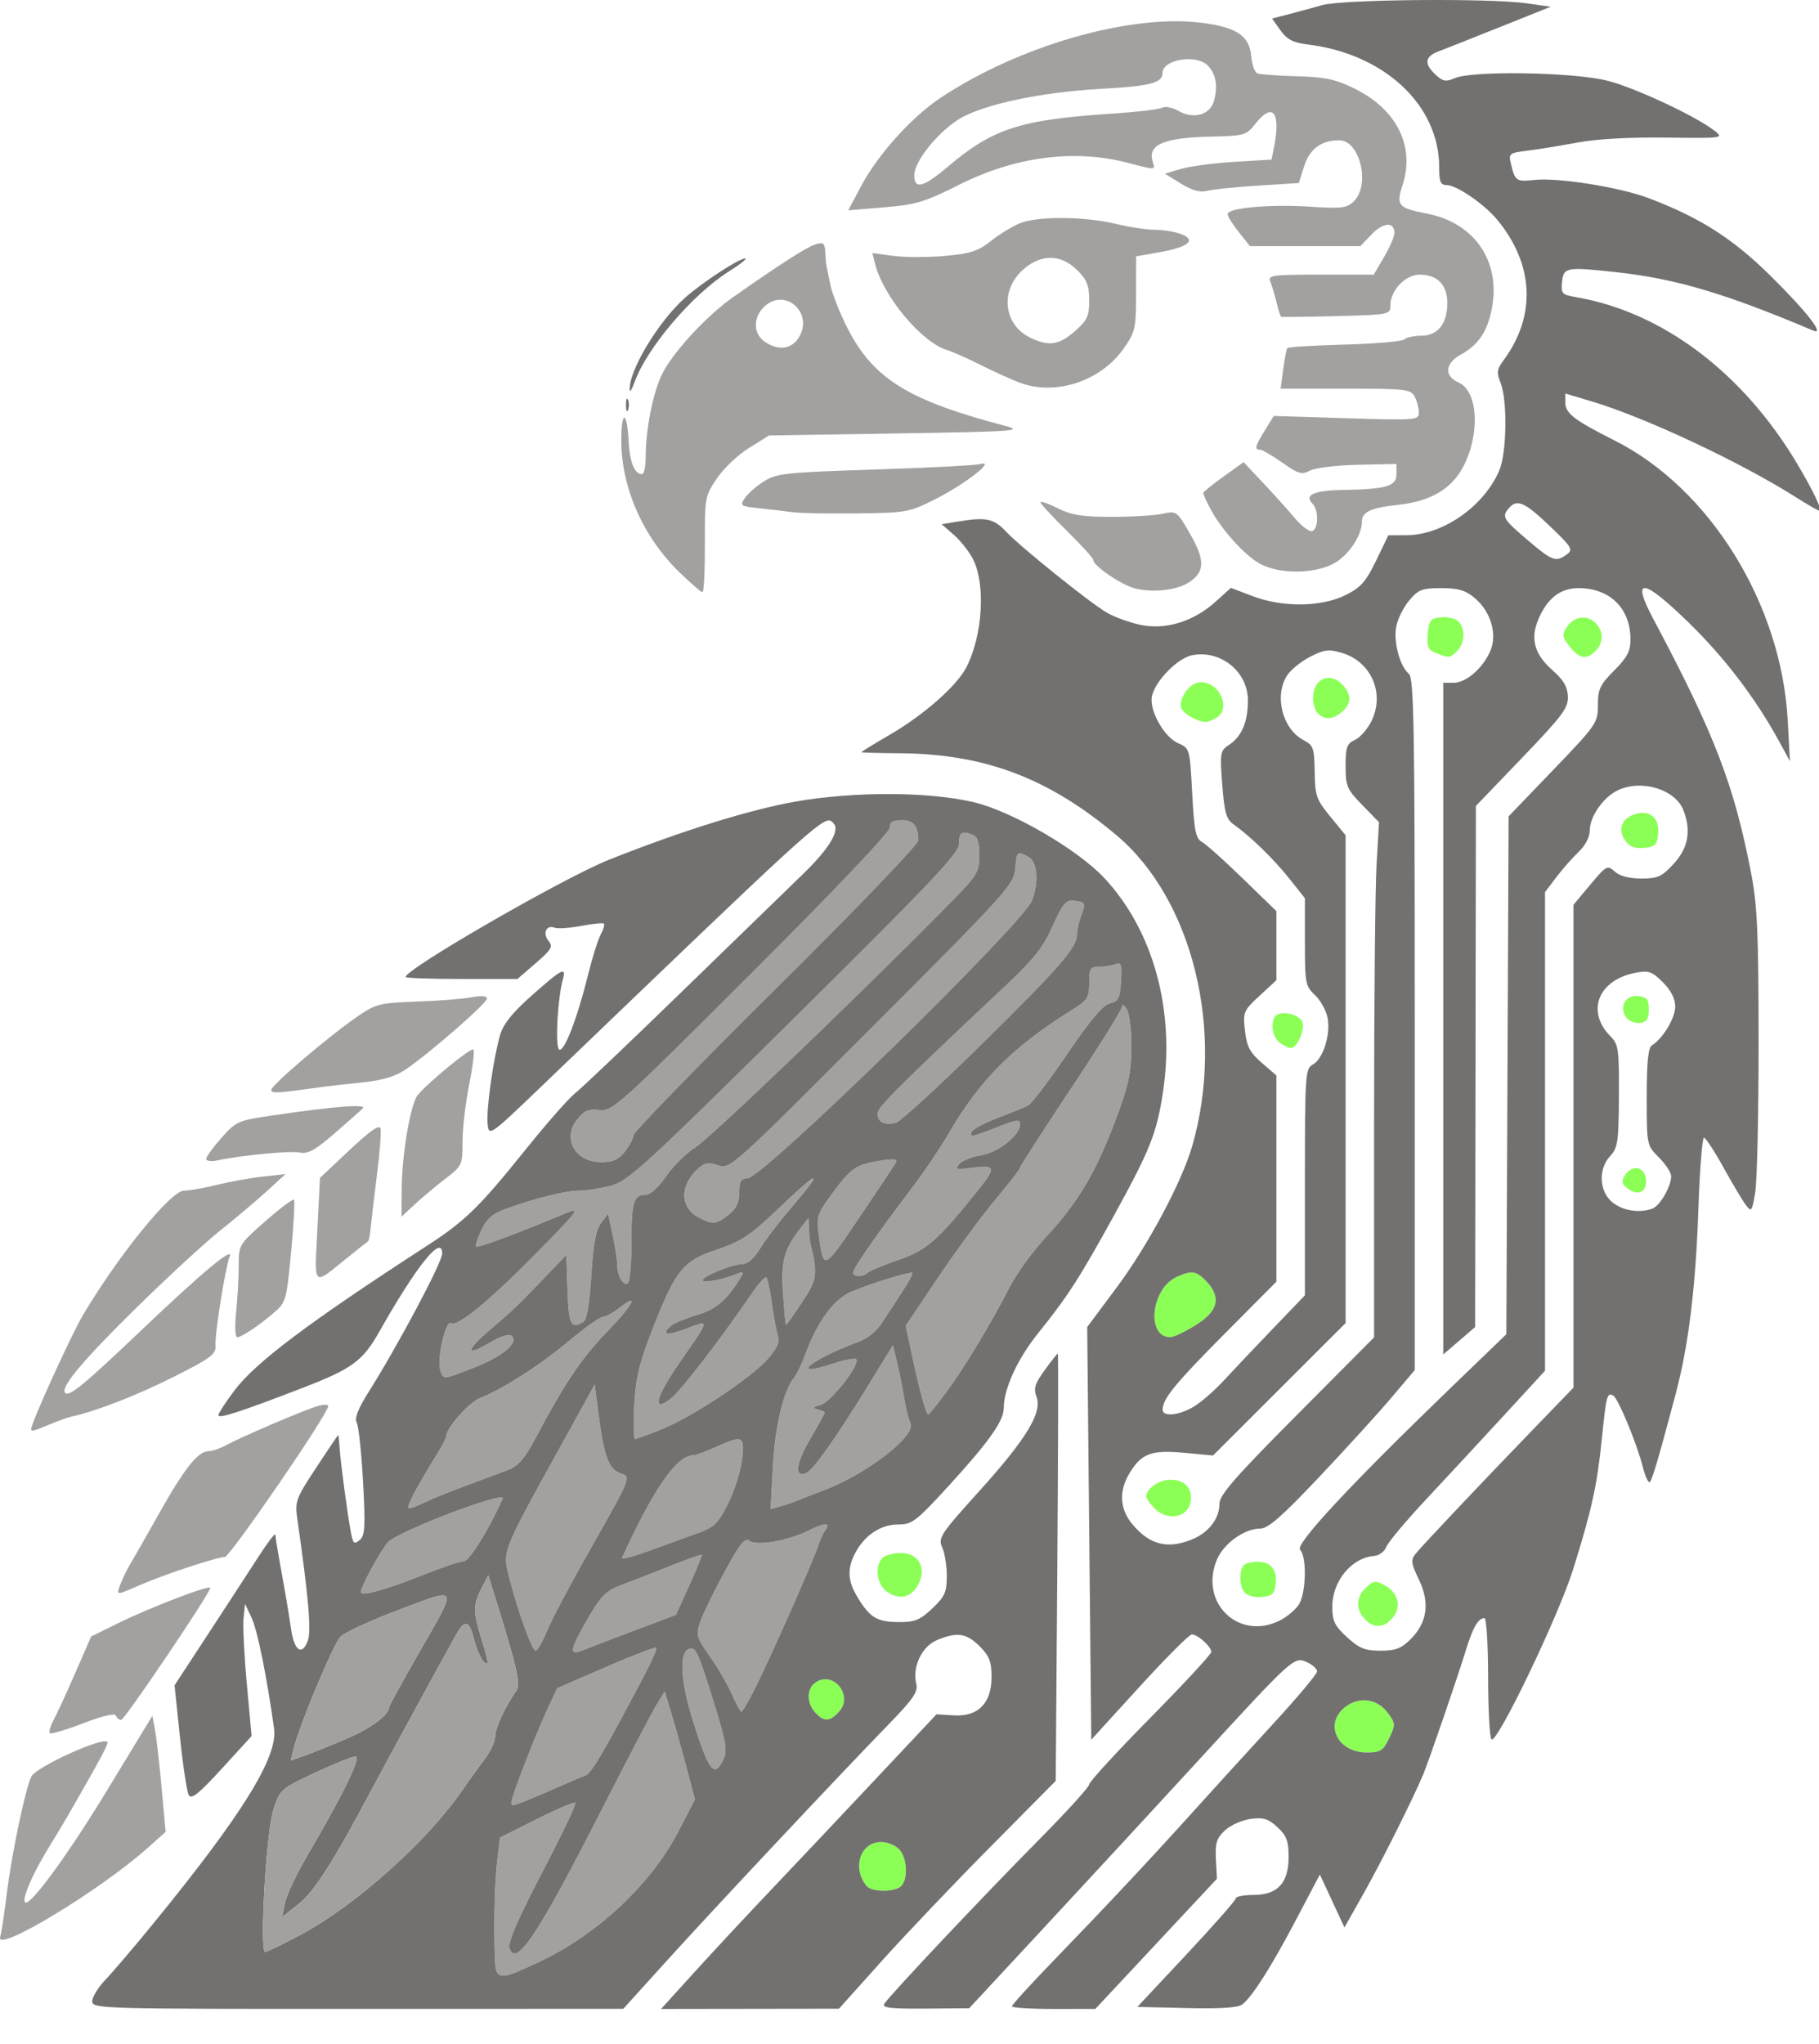 <?xml version="1.0" encoding="UTF-8"?>
<svg xmlns="http://www.w3.org/2000/svg" width="447" height="502" viewBox="0 0 447 502" fill="none">
  <g clip-path="url(#clip0_194_6)">
    <path d="M29.664 388.969C30.186 387.598 31.231 385.46 31.987 384.219C32.743 382.979 35.932 377.388 39.072 371.796C45.289 360.729 48.667 356.463 51.215 356.463C52.118 356.463 54.052 355.809 55.512 355.01C59.206 352.988 74.587 346.402 77.916 345.417C79.429 344.969 80.666 344.943 80.666 345.359C80.666 347.262 56.51 382.463 55.204 382.463C53.276 382.463 40.493 386.691 34.334 389.365L33.74 389.623C30.658 390.963 29.407 391.506 29.109 391.18C28.905 390.957 29.145 390.327 29.55 389.268C29.587 389.172 29.625 389.072 29.664 388.969Z" fill="#A2A19F"></path>
    <path d="M7.667 351.008C7.667 349.477 17.462 327.949 20.428 322.963C29.215 308.189 41.998 292.463 45.22 292.463C46.477 292.463 50.129 291.819 53.336 291.032C56.543 290.245 61.642 289.328 64.666 288.994L70.166 288.388L65.666 292.503C63.191 294.766 58.017 299.134 54.166 302.209C50.316 305.284 40.951 313.912 33.354 321.382C20.211 334.306 14.736 340.866 16.021 342.151C17.011 343.141 20.669 340.132 34.666 326.811C49.608 312.591 57.415 306.07 56.434 308.627C55.353 311.444 52.743 327.831 52.961 330.438C53.144 332.637 51.997 333.501 42.666 338.202C33.696 342.722 23.432 346.712 17.612 347.944C16.757 348.125 14.339 348.991 12.24 349.868C8.119 351.59 7.667 351.703 7.667 351.008Z" fill="#A2A19F"></path>
    <path d="M50.666 284.671C50.666 284.148 52.354 281.819 54.416 279.495C58.034 275.419 58.484 275.224 67.166 273.953C82.13 271.763 90.278 271.128 89.166 272.239C88.617 272.788 85.47 275.573 82.174 278.427C77.43 282.534 75.65 283.51 73.634 283.107C71.225 282.625 59.389 283.752 53.416 285.033C51.904 285.357 50.666 285.194 50.666 284.671Z" fill="#A2A19F"></path>
    <path d="M66.666 267.71C66.666 266.549 80.85 254.482 87.921 249.626C92.36 246.578 93.321 246.339 102.421 246.022C107.781 245.835 113.854 245.358 115.916 244.961C118.327 244.498 119.666 244.616 119.666 245.291C119.666 246.43 105.394 258.849 99.595 262.755C97.126 264.418 93.885 265.38 89.095 265.87C85.284 266.259 81.041 266.736 79.666 266.928C67.962 268.567 66.666 268.645 66.666 267.71Z" fill="#A2A19F"></path>
    <path d="M98.719 291.909C98.783 283.398 100.893 271.1 102.653 268.979C105.318 265.768 115.761 257.224 116.327 257.791C116.651 258.114 116.185 262.007 115.291 266.441C114.398 270.876 113.666 277.157 113.666 280.4C113.666 286.158 113.567 286.371 109.416 289.554C107.079 291.346 103.704 294.172 101.916 295.834L98.666 298.856L98.719 291.909Z" fill="#A2A19F"></path>
    <path d="M77.987 302.051L78.632 289.32L85.899 282.493C91.036 277.668 93.27 276.123 93.52 277.223C93.715 278.078 93.326 283.095 92.657 288.371C91.988 293.647 91.296 299.471 91.119 301.314C90.942 303.157 90.656 304.754 90.482 304.862C90.309 304.971 87.916 306.874 85.166 309.092C84.633 309.521 84.136 309.926 83.673 310.303C80.717 312.709 79.126 314.003 78.328 313.625C77.397 313.184 77.541 310.471 77.854 304.597L77.854 304.593C77.896 303.804 77.941 302.957 77.987 302.051Z" fill="#A2A19F"></path>
    <path d="M58.024 322.317C58.377 318.936 58.666 313.816 58.666 310.939C58.666 305.749 58.718 305.662 65.21 299.962C68.809 296.803 71.969 294.433 72.233 294.696C72.496 294.959 72.185 300.725 71.54 307.509C70.416 319.354 70.251 319.944 67.362 322.403C63.408 325.769 59.386 328.448 58.274 328.457C57.778 328.461 57.667 325.735 58.024 322.317Z" fill="#A2A19F"></path>
    <path d="M12.25 425.713C11.958 425.421 12.357 424.008 13.137 422.573C13.917 421.138 16.324 415.913 18.485 410.963L22.414 401.963L29.29 398.581C36.99 394.794 51.666 389.188 51.666 390.034C51.666 391.303 30.629 422.463 29.772 422.463C29.256 422.463 28.674 421.985 28.479 421.4C28.261 420.745 25.172 421.473 20.452 423.29C16.233 424.915 12.542 426.005 12.25 425.713Z" fill="#A2A19F"></path>
    <path d="M0.046 475.767C0.347 474.775 1.063 470.103 1.637 465.386C2.844 455.456 6.292 439.032 7.734 436.337C9.016 433.941 25.147 426.611 26.394 427.857C26.754 428.218 24.832 431.806 16.694 445.963C15.745 447.613 13.561 451.247 11.84 454.037C8.015 460.241 5.34 466.47 6.152 467.282C7.296 468.426 16.637 455.692 26.192 439.963C28.865 435.563 32.49 429.599 34.247 426.708L37.442 421.454L38.087 424.893C38.442 426.784 39.175 433.199 39.716 439.147L40.7 449.963L36.434 453.779C24.613 464.349 -1.23 479.965 0.046 475.767Z" fill="#A2A19F"></path>
    <path d="M103.668 386.963C108.478 385.038 113.141 383.463 114.028 383.463C115.329 383.463 120.31 375.412 123.526 368.108C124.455 365.999 97.657 376.201 95.311 378.85C93.489 380.908 88.666 389.765 88.666 391.055C88.666 392.204 94.639 390.575 103.668 386.963Z" fill="#A2A19F"></path>
    <path d="M134.473 400.476C135.613 397.732 140.323 388.845 144.94 380.726C155.065 362.921 155.137 362.747 152.614 361.947C149.719 361.028 148.496 357.982 147.251 348.58L146.129 340.116L137.603 355.539L137.092 356.464C126.341 375.912 124.081 380 124.386 383.887C124.467 384.921 124.73 385.941 125.062 387.233L125.122 387.463C127.275 395.84 130.75 405.463 131.622 405.463C132.05 405.463 133.333 403.219 134.473 400.476Z" fill="#A2A19F"></path>
    <path d="M104.335 369.044C105.893 368.263 110.541 366.384 114.666 364.868C118.791 363.352 123.516 361.581 125.166 360.933C127.33 360.084 129.11 357.972 131.55 353.359C138.699 339.845 142.811 333.728 149.191 327.113C155.734 320.33 157.27 317.27 152.084 321.349C150.606 322.512 148.838 323.463 148.154 323.463C147.471 323.463 143.78 326.086 139.953 329.291C132.803 335.28 123.597 341.192 117.989 343.397C115.221 344.485 109.666 350.752 109.666 352.787C109.666 353.181 108.629 355.182 107.361 357.233C101.954 365.98 99.644 370.463 100.543 370.463C101.072 370.463 102.778 369.824 104.335 369.044Z" fill="#A2A19F"></path>
    <path d="M196.166 368.493C197.266 368.029 199.998 366.968 202.237 366.136C212.871 362.183 225.32 352.583 223.734 349.557C223.275 348.681 222.581 345.938 222.193 343.463C221.804 340.988 221.023 337.048 220.456 334.706L219.426 330.449L213.425 340.206C205.287 353.438 199.766 361.211 198.033 361.876C195.14 362.986 195.583 359.443 199.083 353.471C201.054 350.108 202.666 347.188 202.666 346.983C202.666 346.778 201.879 346.424 200.916 346.197C199.553 345.875 199.726 345.626 201.697 345.07C204.256 344.349 211.518 334.981 210.392 333.855C210.064 333.528 207.515 334.017 204.727 334.943C193.387 338.71 199.177 333.913 211.38 329.431C213.148 328.782 215.503 326.836 216.614 325.107C217.725 323.378 219.964 319.949 221.59 317.487C223.216 315.025 224.398 312.862 224.217 312.68C223.786 312.249 214.252 315.175 209.251 317.274C204.966 319.071 200.91 324.524 198.017 332.378C197.088 334.9 195.776 337.638 195.101 338.463C192.521 341.62 190.449 350.36 189.919 360.328L189.368 370.693L191.767 370.015C193.087 369.643 195.066 368.958 196.166 368.493Z" fill="#A2A19F"></path>
    <path d="M232.352 342.213C236.751 336.331 243.646 324.92 248.166 316.037C249.816 312.795 253.927 307.178 257.302 303.553C264.888 295.404 269.326 287.894 274.195 274.963C277.268 266.8 277.973 263.586 278.032 257.463C278.072 253.322 277.572 249.068 276.916 247.963C276.224 246.798 275.715 246.526 275.697 247.31C275.68 248.051 270.042 257.103 263.167 267.424C256.292 277.746 250.666 286.481 250.666 286.835C250.666 287.19 247.925 290.738 244.575 294.721C241.224 298.704 234.903 307.293 230.527 313.807L222.572 325.651L224.202 333.307C225.907 341.318 227.61 347.463 228.124 347.463C228.29 347.463 230.193 345.101 232.352 342.213Z" fill="#A2A19F"></path>
    <path d="M130.294 441.887C132.424 441.021 135.966 439.5 138.166 438.508C140.366 437.516 142.906 436.458 143.809 436.156C145.279 435.666 148.345 430.452 158.57 411.056C160.283 407.806 161.495 404.958 161.263 404.726C161.031 404.495 155.462 406.638 148.887 409.491L136.932 414.676L134.305 420.32C131.461 426.43 125.666 441.435 125.666 442.69C125.666 443.73 125.84 443.7 130.294 441.887Z" fill="#A2A19F"></path>
    <path d="M156.128 400.417L166.09 396.665L169.39 389.409C171.204 385.418 172.572 382.047 172.428 381.918C172.284 381.789 168.791 383.028 164.666 384.671C160.541 386.314 155.154 388.419 152.695 389.348C148.889 390.786 147.669 391.999 144.499 397.501C139.87 405.534 139.692 406.811 143.416 405.291C144.929 404.674 150.649 402.48 156.128 400.417Z" fill="#A2A19F"></path>
    <path d="M171.662 376.505C175.558 375.09 176.53 374.119 178.952 369.225C180.489 366.12 182.017 361.303 182.346 358.521C183.04 352.658 182.545 352.428 175.807 355.485C173.41 356.573 170.977 357.463 170.402 357.463C166.319 357.463 160.619 365.662 152.84 382.723C152.649 383.141 155.795 382.28 159.83 380.811C163.865 379.341 169.189 377.404 171.662 376.505Z" fill="#A2A19F"></path>
    <path d="M162.661 351.044C170.23 347.968 184.608 338.433 188.695 333.778C191 331.153 191.652 329.642 191.154 328.084C190.781 326.918 190.114 323.346 189.672 320.148C189.231 316.949 188.627 314.091 188.332 313.795C188.036 313.499 186.528 315.119 184.98 317.395C177.523 328.362 167.397 341.531 164.922 343.481C160.114 347.272 161.037 343.306 166.949 334.77C167.299 334.264 167.633 333.783 167.951 333.324C171.735 327.869 173.249 325.685 172.827 325.206C172.546 324.886 171.402 325.324 169.497 326.054C169.257 326.146 169.004 326.243 168.74 326.343C163.812 328.216 162.244 327.889 165.038 325.57C165.792 324.944 168.665 323.762 171.423 322.943C176.092 321.556 178.804 319.181 182.151 313.543C182.809 312.435 182.574 312.296 181.081 312.909C177.552 314.356 172.666 315.261 172.666 314.467C172.666 313.461 180.108 310.463 182.605 310.463C183.731 310.463 185.422 308.937 186.76 306.713C188.001 304.651 191.332 300.263 194.163 296.963C202.902 286.773 201.676 286.949 190.676 297.463C184.451 303.413 181.919 305.058 175.938 307.04C167.794 309.738 165.964 312.05 160.169 326.963C157.098 334.868 156.193 338.692 155.85 345.213C155.611 349.751 155.706 353.463 156.061 353.463C156.416 353.463 159.386 352.374 162.661 351.044Z" fill="#A2A19F"></path>
    <path d="M220.067 285.69C220.646 284.701 219.846 284.564 216.49 285.077C210.412 286.006 209.214 286.808 204.619 293.027C200.828 298.159 200.597 298.848 201.194 303.247L201.224 303.463C201.72 307.124 202.005 309.223 202.824 309.457C203.925 309.773 205.993 306.708 210.844 299.521L211.058 299.204C215.602 292.472 219.656 286.39 220.067 285.69Z" fill="#A2A19F"></path>
    <path d="M116.588 335.889C123.528 333.173 127.466 329.863 125.773 328.169C125.141 327.538 123.195 328.136 120.233 329.872C114.31 333.343 114.398 331.789 120.416 326.631C126.451 321.46 127.037 320.901 133.666 313.989L139.166 308.254L139.455 316.859C139.744 325.449 140.329 326.599 143.414 324.64C144.208 324.136 144.897 320.005 145.308 313.291C145.78 305.58 146.422 302.113 147.691 300.43L149.429 298.127L150.548 303.344C151.163 306.214 151.673 309.552 151.682 310.763C151.702 313.558 153.309 316.156 154.362 315.094C154.805 314.648 155.166 310.161 155.166 305.123C155.166 295.295 155.718 293.463 158.677 293.463C159.798 293.463 161.843 291.613 163.688 288.932C165.403 286.44 168.608 283.263 170.811 281.872C174.46 279.569 208.652 246.861 231.416 223.897C240.296 214.94 240.666 214.388 240.666 210.122C240.666 206.991 240.199 205.498 239.085 205.07C236.3 204.002 235.666 204.402 235.689 207.213C235.708 209.52 229.191 216.416 195.264 249.986C158.695 286.17 154.375 290.126 150.227 291.236C147.703 291.911 144.151 292.463 142.334 292.463C138.983 292.463 131.5 294.331 124.095 297.016C121.095 298.104 119.57 299.443 118.302 302.102C117.355 304.087 116.789 305.92 117.045 306.175C117.449 306.58 126.075 303.376 139.166 297.958C142.809 296.451 142.137 297.346 131.666 307.961C119.983 319.806 112.37 326.016 110.757 325.019C109.535 324.264 107.338 333.853 108.148 336.405C108.173 336.485 108.198 336.563 108.221 336.638C108.448 337.36 108.602 337.851 108.936 338.095C109.643 338.609 111.156 338.016 115.871 336.17L116.588 335.889Z" fill="#A2A19F"></path>
    <path d="M197.097 319.87C200.846 314.223 201.013 313.004 199.101 305.213C198.999 304.801 198.86 303.278 198.791 301.828L198.666 299.194L196.808 301.578C192.634 306.934 191.889 309.674 192.419 317.713C192.7 321.976 193.032 325.463 193.156 325.463C193.281 325.463 195.055 322.946 197.097 319.87Z" fill="#A2A19F"></path>
    <path d="M213.216 312.608C213.739 312.138 217.211 310.702 220.932 309.418C227.819 307.04 230.562 304.599 240.916 291.632C244.753 286.827 244.464 286.082 239.046 286.825C235.005 287.379 234.583 287.269 235.676 285.952C236.364 285.123 238.777 284.149 241.04 283.788C245.349 283.099 250.666 278.857 250.666 276.109C250.666 274.862 249.672 275.007 244.916 276.944C241.754 278.232 239.009 279.131 238.816 278.941C237.892 278.031 240.144 276.514 245.399 274.507C248.571 273.296 251.841 271.961 252.666 271.541C253.491 271.121 257.803 265.431 262.249 258.896C267.906 250.58 271.057 246.845 272.749 246.449C274.835 245.96 275.209 245.219 275.477 241.043C275.742 236.897 275.552 236.293 274.145 236.833C273.242 237.18 271.415 237.463 270.085 237.463C267.931 237.463 267.667 237.9 267.667 241.451C267.667 245.059 267.263 245.69 263.417 248.089C248.865 257.167 240.766 265.284 233.111 278.463C231.034 282.038 226.822 288.26 223.751 292.288C215.75 302.782 209.666 311.546 209.666 312.575C209.666 313.707 211.972 313.729 213.216 312.608Z" fill="#A2A19F"></path>
    <path d="M132.111 482.084C146.502 475.435 159.885 462.988 166.636 449.975L170.779 441.987L168.652 433.975C167.482 429.569 165.808 423.601 164.934 420.715L163.343 415.466L161.36 418.715C160.269 420.501 153.99 432.513 147.406 445.406C132.021 475.532 126.736 483.408 125.183 478.516C124.754 477.165 127.275 471.341 133.22 459.946C137.984 450.816 141.655 443.119 141.378 442.842C141.102 442.565 136.823 444.374 131.87 446.861L122.865 451.384L122.291 456.173C121.619 461.783 121.369 469.293 121.542 478.713C121.691 486.801 121.816 486.841 132.111 482.084Z" fill="#A2A19F"></path>
    <path d="M206.194 420.433C209.942 416.292 204.383 409.964 200.111 413.509C198.185 415.108 198.281 418.38 200.321 420.635C202.457 422.994 203.922 422.944 206.194 420.433Z" fill="#8BFF56"></path>
    <path d="M221.466 463.263C223.2 461.53 222.941 456.424 221.012 454.292C220.101 453.286 218.087 452.463 216.535 452.463C211.433 452.463 209.322 458.727 212.911 463.213C214.185 464.806 219.891 464.839 221.466 463.263Z" fill="#8BFF56"></path>
    <path d="M153.594 282.828C154.734 281.379 155.666 279.587 155.666 278.846C155.666 278.104 171.416 261.9 190.666 242.835C210.473 223.219 225.666 207.403 225.666 206.4C225.666 202.907 224.465 201.463 221.56 201.463C219.414 201.463 218.666 201.94 218.666 203.309C218.666 204.401 204.783 219.009 184.645 239.105C152.007 271.676 150.489 273.041 147.291 272.668C144.591 272.352 143.546 272.801 141.794 275.028C138.099 279.726 141.373 285.463 147.749 285.463C150.633 285.463 152.009 284.843 153.594 282.828Z" fill="#A2A19F"></path>
    <path d="M179.032 298.391C180.962 296.872 181.666 295.402 181.666 292.891C181.666 290.148 182.06 289.463 183.635 289.463C187.358 289.463 251.494 226.856 253.619 221.148C255.335 216.538 254.93 211.675 252.732 210.498C249.914 208.99 249.811 209.084 249.474 213.455C249.182 217.243 247.383 219.232 214.294 252.36C179.91 286.786 179.381 287.26 176.499 286.255C174.106 285.421 173.199 285.574 171.506 287.1C167.039 291.123 167.056 296.519 171.542 298.957C175.075 300.877 175.955 300.81 179.032 298.391Z" fill="#A2A19F"></path>
    <path d="M241.095 256.607C260.634 237.363 264.667 232.722 264.667 229.484C264.667 228.444 265.129 226.377 265.694 224.89C266.883 221.764 266.798 221.599 263.818 221.235C261.957 221.008 261.121 222.023 258.694 227.463C256.426 232.549 254.059 235.595 247.818 241.463C220.479 267.168 215.666 271.969 215.666 273.544C215.666 275.624 217.403 276.483 220.166 275.768C221.266 275.483 230.684 266.861 241.095 256.607Z" fill="#A2A19F"></path>
    <path d="M177.824 432.016C178.74 430.007 178.368 427.726 175.746 419.266C171.405 405.256 171.007 404.395 169.197 405.09C166.847 405.991 167.288 413.158 170.278 422.662C174.237 435.246 175.589 436.922 177.824 432.016Z" fill="#A2A19F"></path>
    <path d="M308.667 559.463V529.463H316.167H323.667V559.463V589.463H316.167H308.667V559.463Z" fill="#A2A19F"></path>
    <path fill-rule="evenodd" clip-rule="evenodd" d="M333.958 586.258C334.704 584.446 339.972 570.926 345.665 556.213L356.015 529.463H363.769H371.523L373.501 534.713C374.589 537.601 378.721 548.288 382.682 558.463C386.644 568.638 390.957 579.776 392.267 583.213L394.649 589.463H386.888H379.126L377.146 583.713L375.167 577.963L363.156 577.684L351.146 577.406L349.156 583.184L347.167 588.963L339.885 589.258L332.603 589.552L333.958 586.258ZM362.663 546.153C363.217 545.533 370.667 564.039 370.667 566.038C370.667 566.272 367.292 566.463 363.167 566.463C359.042 566.463 355.667 566.037 355.667 565.516C355.667 564.12 361.816 547.101 362.663 546.153Z" fill="#A2A19F"></path>
    <path d="M185.537 414.713C189.233 407.382 200.139 382.752 201.146 379.463C201.567 378.088 202.361 376.401 202.911 375.713C204.306 373.97 202.291 374.089 198.667 375.963C193.919 378.418 185.824 379.839 184.211 378.5C183.092 377.572 181.928 379.01 178.068 386.092C175.448 390.898 172.764 396.402 172.104 398.324C170.975 401.608 171.115 402.122 174.424 406.829C176.361 409.585 178.804 413.78 179.853 416.151C180.902 418.523 181.958 420.463 182.199 420.463C182.44 420.463 183.942 417.876 185.537 414.713Z" fill="#A2A19F"></path>
    <path fill-rule="evenodd" clip-rule="evenodd" d="M22.666 491.563C22.666 490.518 24.129 488.139 25.916 486.276C27.704 484.413 32.992 478.21 37.666 472.491C59.516 445.763 68.316 431.574 67.352 424.625C65.598 411.967 63.276 400.481 61.861 397.463L60.221 393.963L59.854 397.463C59.652 399.388 60.014 406.693 60.658 413.697L61.829 426.43L54.522 434.419C48.857 440.612 47.028 442.073 46.383 440.922C45.926 440.105 44.955 433.705 44.224 426.7L42.895 413.963L51.084 401.463C55.588 394.588 61.157 386.038 63.461 382.463C65.764 378.888 67.653 376.413 67.659 376.963C67.669 377.513 68.375 381.788 69.237 386.463C70.099 391.138 71.111 397.176 71.486 399.881C72.255 405.436 74.171 406.898 75.634 403.048C76.54 400.666 75.826 392.338 73.083 373.256C72.439 368.776 72.661 368.163 77.7 360.506C80.611 356.083 83.049 352.463 83.117 352.463C83.185 352.463 83.338 353.926 83.456 355.713C83.702 359.419 85.478 372.576 86.298 376.761C86.766 379.147 87.073 379.371 88.385 378.282C89.695 377.195 89.819 375.075 89.218 364.024C88.83 356.885 88.131 350.332 87.666 349.462C87.074 348.357 87.951 346.088 90.58 341.922C97.811 330.464 108.666 310.049 108.666 307.909C108.666 303.081 102.379 310.883 93.243 327.051C89.122 334.342 86.562 336.212 74.166 340.985C58.806 346.9 53.666 348.557 53.666 347.596C53.666 347.172 55.404 344.495 57.528 341.649C62.715 334.697 75.79 324.869 105.166 305.843C114.256 299.956 117.893 296.398 129.191 282.338C134.329 275.945 139.8 269.724 141.35 268.515C142.899 267.306 154.67 256.112 167.507 243.64C180.344 231.168 193.736 218.169 197.266 214.755C203.809 208.426 206.52 203.917 204.81 202.207C204.781 202.178 204.753 202.15 204.726 202.122C204.541 201.935 204.372 201.765 204.171 201.656C202.135 200.561 196.712 205.765 136.548 263.497L133.846 266.09C120.245 279.14 120.165 279.198 119.827 276.09C119.451 272.622 121.219 260.032 122.9 254.213C123.662 251.574 125.903 248.759 130.461 244.713C138.115 237.92 139.203 237.347 138.314 240.579C137.003 245.349 136.386 257.172 137.415 257.808C138.621 258.553 141.897 250.073 144.518 239.42C145.54 235.271 146.927 230.845 147.602 229.584C148.276 228.323 148.64 227.103 148.409 226.873C148.179 226.642 145.672 226.893 142.838 227.431C140.004 227.968 137.052 228.165 136.277 227.867C134.244 227.087 133.265 229.275 134.812 231.139C135.95 232.51 135.517 233.257 131.649 236.593L127.166 240.458L113.416 240.461C105.854 240.462 99.666 240.25 99.666 239.989C99.666 238.009 138.592 215.577 149.666 211.174C167.572 204.057 184.312 198.845 195.577 196.88C209.996 194.366 228.325 194.439 239.323 197.055C248.662 199.276 264.742 208.603 271.312 215.61C283.455 228.559 288.86 248.334 285.759 268.464C284.228 278.402 282.612 282.458 273.803 298.464C265.296 313.922 262.413 318.396 255.118 327.464C250.038 333.778 246.666 341.116 246.666 345.859C246.666 349.035 242.936 354.282 232.907 365.213C225.102 373.72 224.12 374.463 220.678 374.463C216.415 374.463 212.398 377.148 210.147 381.502C208.12 385.42 208.294 388.34 210.797 392.446C213.798 397.368 215.522 398.395 220.845 398.431C224.807 398.458 226.072 397.947 229.095 395.095C232.181 392.185 232.666 391.104 232.666 387.142C232.666 384.621 232.158 381.441 231.537 380.078C230.482 377.763 231.09 376.842 240.632 366.281C252.237 353.435 256.179 346.942 254.713 343.086C253.943 341.059 254.304 339.883 256.726 336.539C258.35 334.297 259.799 332.463 259.947 332.463C260.094 332.463 260.038 356.085 259.823 384.955L259.431 437.447L243.299 453.722C234.426 462.673 222.441 475.263 216.666 481.699L206.166 493.4L184.308 493.432L162.45 493.463L170.808 484.256C175.405 479.193 183.681 470.305 189.198 464.506C194.715 458.708 206.183 446.567 214.681 437.526L230.133 421.09L234.372 421.35C240.361 421.718 243.666 418.369 243.666 411.932C243.666 408.156 243.131 406.774 240.743 404.386C237.486 401.129 235.195 400.798 230.244 402.866C226.521 404.422 224.133 409.472 225.162 413.613C225.641 415.541 224.436 417.311 218.456 423.466C205.858 436.433 175.626 468.628 164.166 481.282L153.166 493.428L87.916 493.446C24.472 493.463 22.666 493.411 22.666 491.563ZM166.636 449.975C159.885 462.988 146.502 475.435 132.111 482.084C121.816 486.841 121.691 486.801 121.542 478.713C121.369 469.293 121.619 461.783 122.291 456.173L122.865 451.384L131.87 446.861C136.823 444.374 141.102 442.565 141.378 442.842C141.655 443.119 137.984 450.816 133.22 459.946C127.275 471.341 124.754 477.165 125.183 478.516C126.736 483.408 132.021 475.532 147.406 445.406C153.99 432.513 160.269 420.501 161.36 418.715L163.343 415.466L164.934 420.715C165.808 423.601 167.482 429.569 168.652 433.975L170.779 441.987L166.636 449.975ZM113.786 439.459C105.234 452.046 87.423 468.011 73.884 475.225C69.509 477.556 65.589 479.463 65.174 479.463C63.742 479.463 65.404 450.229 67.148 444.728C68.797 439.528 68.866 439.466 77.376 435.478C82.088 433.27 86.581 431.463 87.36 431.463C88.867 431.463 84.325 440.769 75.402 455.963C72.818 460.363 70.394 465.524 70.017 467.431L69.33 470.898L73.358 467.707C77.242 464.632 81.876 457.378 91.402 439.463C95.056 432.592 108.824 407.355 112.119 401.49C114.258 397.681 115.31 397.99 116.517 402.783C117.126 405.204 118.269 407.718 119.056 408.371C120.168 409.295 120.062 408.194 118.576 403.422C116.24 395.916 116.209 394.245 118.328 390.164L119.989 386.963L121.237 390.963C127.105 409.769 128.011 413.688 126.863 415.306C124.165 419.108 121.666 424.529 121.666 426.579C121.666 427.787 120.429 430.39 118.916 432.365C117.404 434.34 115.095 437.532 113.786 439.459ZM221.012 454.292C222.941 456.424 223.2 461.53 221.466 463.263C219.891 464.839 214.185 464.806 212.911 463.213C209.322 458.727 211.433 452.463 216.535 452.463C218.087 452.463 220.101 453.286 221.012 454.292ZM138.166 438.508C135.966 439.5 132.424 441.021 130.294 441.887C125.84 443.7 125.666 443.73 125.666 442.69C125.666 441.435 131.461 426.43 134.305 420.32L136.932 414.676L148.887 409.491C155.462 406.638 161.031 404.495 161.263 404.726C161.495 404.958 160.283 407.806 158.57 411.056C148.345 430.452 145.279 435.666 143.809 436.156C142.906 436.458 140.366 437.516 138.166 438.508ZM175.746 419.266C178.368 427.726 178.74 430.007 177.824 432.016C175.589 436.922 174.237 435.246 170.278 422.662C167.288 413.158 166.847 405.991 169.197 405.09C171.007 404.395 171.405 405.256 175.746 419.266ZM95.633 419.306C95.536 421.228 91.434 424.331 85.666 426.844C82.091 428.402 77.431 430.301 75.31 431.063L71.453 432.45L72.123 429.707C73.558 423.827 81.902 403.862 83.685 402.041C84.719 400.984 91.23 397.992 98.151 395.392C99.032 395.062 99.859 394.748 100.633 394.454L100.643 394.451L100.654 394.446C106.01 392.415 108.861 391.333 109.579 392.143C110.397 393.065 108.45 396.437 104.288 403.649C103.755 404.572 103.186 405.559 102.582 406.611C98.778 413.232 95.651 418.945 95.633 419.306ZM200.111 413.509C204.383 409.964 209.942 416.292 206.194 420.433C203.922 422.944 202.457 422.994 200.321 420.635C198.281 418.38 198.185 415.108 200.111 413.509ZM201.146 379.463C200.139 382.752 189.233 407.382 185.537 414.713C183.942 417.876 182.44 420.463 182.199 420.463C181.958 420.463 180.902 418.523 179.853 416.151C178.804 413.78 176.361 409.585 174.424 406.829C171.115 402.122 170.975 401.608 172.104 398.324C172.764 396.402 175.448 390.898 178.068 386.092C181.928 379.01 183.092 377.572 184.211 378.5C185.824 379.839 193.919 378.418 198.667 375.963C202.291 374.089 204.306 373.97 202.911 375.713C202.361 376.401 201.567 378.088 201.146 379.463ZM166.09 396.665L156.128 400.417C150.649 402.48 144.929 404.674 143.416 405.291C139.692 406.811 139.87 405.534 144.499 397.501C147.669 391.999 148.889 390.786 152.695 389.348C155.154 388.419 160.541 386.314 164.666 384.671C168.791 383.028 172.284 381.789 172.428 381.918C172.572 382.047 171.204 385.418 169.39 389.409L166.09 396.665ZM144.94 380.726C140.323 388.845 135.613 397.732 134.473 400.476C133.333 403.219 132.05 405.463 131.622 405.463C130.75 405.463 127.275 395.84 125.122 387.463L125.062 387.233C124.73 385.941 124.467 384.921 124.386 383.887C124.081 380 126.341 375.912 137.092 356.464L137.603 355.539L146.129 340.116L147.251 348.58C148.496 357.982 149.719 361.028 152.614 361.947C155.137 362.747 155.065 362.921 144.94 380.726ZM114.028 383.463C113.141 383.463 108.478 385.038 103.668 386.963C94.639 390.575 88.666 392.204 88.666 391.055C88.666 389.765 93.489 380.908 95.311 378.85C97.657 376.201 124.455 365.999 123.526 368.108C120.31 375.412 115.329 383.463 114.028 383.463ZM178.952 369.225C176.53 374.119 175.558 375.09 171.662 376.505C169.189 377.404 163.865 379.341 159.83 380.811C155.795 382.28 152.649 383.141 152.84 382.723C160.619 365.662 166.319 357.463 170.402 357.463C170.977 357.463 173.41 356.573 175.807 355.485C182.545 352.428 183.04 352.658 182.346 358.521C182.017 361.303 180.489 366.12 178.952 369.225ZM114.666 364.868C110.541 366.384 105.893 368.263 104.335 369.044C102.778 369.824 101.072 370.463 100.543 370.463C99.644 370.463 101.954 365.98 107.361 357.233C108.629 355.182 109.666 353.181 109.666 352.787C109.666 350.752 115.221 344.485 117.989 343.397C123.597 341.192 132.803 335.28 139.953 329.291C143.78 326.086 147.471 323.463 148.154 323.463C148.838 323.463 150.606 322.512 152.084 321.349C157.27 317.27 155.734 320.33 149.191 327.113C142.811 333.728 138.699 339.845 131.55 353.359C129.11 357.972 127.33 360.084 125.166 360.933C123.516 361.581 118.791 363.352 114.666 364.868ZM202.237 366.136C199.998 366.968 197.266 368.029 196.166 368.493C195.066 368.958 193.087 369.643 191.767 370.015L189.368 370.693L189.919 360.328C190.449 350.36 192.521 341.62 195.101 338.463C195.776 337.638 197.088 334.9 198.017 332.378C200.91 324.524 204.966 319.071 209.251 317.274C214.252 315.175 223.786 312.249 224.217 312.68C224.398 312.862 223.216 315.025 221.59 317.487C219.964 319.949 217.725 323.378 216.614 325.107C215.503 326.836 213.148 328.782 211.38 329.431C199.177 333.913 193.387 338.71 204.727 334.943C207.515 334.017 210.064 333.528 210.392 333.855C211.518 334.981 204.256 344.349 201.697 345.07C199.726 345.626 199.553 345.875 200.916 346.197C201.879 346.424 202.666 346.778 202.666 346.983C202.666 347.188 201.054 350.108 199.083 353.471C195.583 359.443 195.14 362.986 198.033 361.876C199.766 361.211 205.287 353.438 213.425 340.206L219.426 330.449L220.456 334.706C221.023 337.048 221.804 340.988 222.193 343.463C222.581 345.938 223.275 348.681 223.734 349.557C225.32 352.583 212.871 362.183 202.237 366.136ZM188.695 333.778C184.608 338.433 170.23 347.968 162.661 351.044C159.386 352.374 156.416 353.463 156.061 353.463C155.706 353.463 155.611 349.751 155.85 345.213C156.193 338.692 157.098 334.868 160.169 326.963C165.964 312.05 167.794 309.738 175.938 307.04C181.919 305.058 184.451 303.413 190.676 297.463C201.676 286.949 202.902 286.773 194.163 296.963C191.332 300.263 188.001 304.651 186.76 306.713C185.422 308.937 183.731 310.463 182.605 310.463C180.108 310.463 172.666 313.461 172.666 314.467C172.666 315.261 177.552 314.356 181.081 312.909C182.574 312.296 182.809 312.435 182.151 313.543C178.804 319.181 176.092 321.556 171.423 322.943C168.665 323.762 165.792 324.944 165.038 325.57C162.244 327.889 163.812 328.216 168.74 326.343C169.004 326.243 169.257 326.146 169.497 326.054C171.402 325.324 172.546 324.886 172.827 325.206C173.249 325.685 171.735 327.869 167.951 333.324C167.633 333.783 167.299 334.264 166.949 334.77C161.037 343.306 160.114 347.272 164.922 343.481C167.397 341.531 177.523 328.362 184.98 317.395C186.528 315.119 188.036 313.499 188.332 313.795C188.627 314.091 189.231 316.949 189.672 320.148C190.114 323.346 190.781 326.918 191.154 328.084C191.652 329.642 191 331.153 188.695 333.778ZM248.166 316.037C243.646 324.92 236.751 336.331 232.352 342.213C230.193 345.101 228.29 347.463 228.124 347.463C227.61 347.463 225.907 341.318 224.202 333.307L222.572 325.651L230.527 313.807C234.903 307.293 241.224 298.704 244.575 294.721C247.925 290.738 250.666 287.19 250.666 286.835C250.666 286.481 256.292 277.746 263.167 267.424C270.042 257.103 275.68 248.051 275.697 247.31C275.715 246.526 276.224 246.798 276.916 247.963C277.572 249.068 278.072 253.322 278.032 257.463C277.973 263.586 277.268 266.8 274.195 274.963C269.326 287.894 264.888 295.404 257.302 303.553C253.927 307.178 249.816 312.795 248.166 316.037ZM125.773 328.169C127.466 329.863 123.528 333.173 116.588 335.889L115.871 336.17C111.156 338.016 109.643 338.609 108.936 338.095C108.602 337.851 108.448 337.36 108.221 336.638C108.198 336.563 108.173 336.485 108.148 336.405C107.338 333.853 109.535 324.264 110.757 325.019C112.37 326.016 119.983 319.806 131.666 307.961C142.137 297.346 142.809 296.451 139.166 297.958C126.075 303.376 117.449 306.58 117.045 306.175C116.789 305.92 117.355 304.087 118.302 302.102C119.57 299.443 121.095 298.104 124.095 297.016C131.5 294.331 138.983 292.463 142.334 292.463C144.151 292.463 147.703 291.911 150.227 291.236C154.375 290.126 158.695 286.17 195.264 249.986C229.191 216.416 235.708 209.52 235.689 207.213C235.666 204.402 236.3 204.002 239.085 205.07C240.199 205.498 240.666 206.991 240.666 210.122C240.666 214.388 240.296 214.94 231.416 223.897C208.652 246.861 174.46 279.569 170.811 281.872C168.608 283.263 165.403 286.44 163.688 288.932C161.843 291.613 159.798 293.463 158.677 293.463C155.718 293.463 155.166 295.295 155.166 305.123C155.166 310.161 154.805 314.648 154.362 315.094C153.309 316.156 151.702 313.558 151.682 310.763C151.673 309.552 151.163 306.214 150.548 303.344L149.429 298.127L147.691 300.43C146.422 302.113 145.78 305.58 145.308 313.291C144.897 320.005 144.208 324.136 143.414 324.64C140.329 326.599 139.744 325.449 139.455 316.859L139.166 308.254L133.666 313.989C127.037 320.901 126.451 321.46 120.416 326.631C114.398 331.789 114.31 333.343 120.233 329.872C123.195 328.136 125.141 327.538 125.773 328.169ZM199.101 305.213C201.013 313.004 200.846 314.223 197.097 319.87C195.055 322.946 193.281 325.463 193.156 325.463C193.032 325.463 192.7 321.976 192.419 317.713C191.889 309.674 192.634 306.934 196.808 301.578L198.666 299.194L198.791 301.828C198.86 303.278 198.999 304.801 199.101 305.213ZM220.932 309.418C217.211 310.702 213.739 312.138 213.216 312.608C211.972 313.729 209.666 313.707 209.666 312.575C209.666 311.546 215.75 302.782 223.751 292.288C226.822 288.26 231.034 282.038 233.111 278.463C240.766 265.284 248.865 257.167 263.417 248.089C267.263 245.69 267.667 245.059 267.667 241.451C267.667 237.9 267.931 237.463 270.085 237.463C271.415 237.463 273.242 237.18 274.145 236.833C275.552 236.293 275.742 236.897 275.477 241.043C275.209 245.219 274.835 245.96 272.749 246.449C271.057 246.845 267.906 250.58 262.249 258.896C257.803 265.431 253.491 271.121 252.666 271.541C251.841 271.961 248.571 273.296 245.399 274.507C240.144 276.514 237.892 278.031 238.816 278.941C239.009 279.131 241.754 278.232 244.916 276.944C249.672 275.007 250.666 274.862 250.666 276.109C250.666 278.857 245.349 283.099 241.04 283.788C238.777 284.149 236.364 285.123 235.676 285.952C234.583 287.269 235.005 287.379 239.046 286.825C244.464 286.082 244.753 286.827 240.916 291.632C230.562 304.599 227.819 307.04 220.932 309.418ZM216.49 285.077C219.846 284.564 220.646 284.701 220.067 285.69C219.656 286.39 215.602 292.472 211.058 299.204L210.844 299.521C205.993 306.708 203.925 309.773 202.824 309.457C202.005 309.223 201.72 307.124 201.224 303.463L201.194 303.247C200.597 298.848 200.828 298.159 204.619 293.027C209.214 286.808 210.412 286.006 216.49 285.077ZM181.666 292.891C181.666 295.402 180.962 296.872 179.032 298.391C175.955 300.81 175.075 300.877 171.542 298.957C167.056 296.519 167.039 291.123 171.506 287.1C173.199 285.574 174.106 285.421 176.499 286.255C179.381 287.26 179.91 286.786 214.294 252.36C247.383 219.232 249.182 217.243 249.474 213.455C249.811 209.084 249.914 208.99 252.732 210.498C254.93 211.675 255.335 216.538 253.619 221.148C251.494 226.856 187.358 289.463 183.635 289.463C182.06 289.463 181.666 290.148 181.666 292.891ZM155.666 278.846C155.666 279.587 154.734 281.379 153.594 282.828C152.009 284.843 150.633 285.463 147.749 285.463C141.373 285.463 138.099 279.726 141.794 275.028C143.546 272.801 144.591 272.352 147.291 272.668C150.489 273.041 152.007 271.676 184.645 239.105C204.783 219.009 218.666 204.401 218.666 203.309C218.666 201.94 219.414 201.463 221.56 201.463C224.465 201.463 225.666 202.907 225.666 206.4C225.666 207.403 210.473 223.219 190.666 242.835C171.416 261.9 155.666 278.104 155.666 278.846ZM264.667 229.484C264.667 232.722 260.634 237.363 241.095 256.607C230.684 266.861 221.266 275.483 220.166 275.768C217.403 276.483 215.666 275.624 215.666 273.544C215.666 271.969 220.479 267.168 247.818 241.463C254.059 235.595 256.426 232.549 258.694 227.463C261.121 222.023 261.957 221.008 263.818 221.235C266.798 221.599 266.883 221.764 265.694 224.89C265.129 226.377 264.667 228.444 264.667 229.484Z" fill="#727170"></path>
    <path d="M73.884 475.225C87.423 468.011 105.234 452.046 113.786 439.459C115.095 437.532 117.404 434.34 118.916 432.365C120.429 430.39 121.666 427.787 121.666 426.579C121.666 424.529 124.165 419.108 126.863 415.306C128.011 413.688 127.105 409.769 121.237 390.963L119.989 386.963L118.328 390.164C116.209 394.245 116.24 395.916 118.576 403.422C120.062 408.194 120.168 409.295 119.056 408.371C118.269 407.718 117.126 405.204 116.517 402.783C115.31 397.99 114.258 397.681 112.119 401.49C108.824 407.355 95.056 432.592 91.402 439.463C81.876 457.378 77.242 464.632 73.358 467.707L69.33 470.898L70.017 467.431C70.394 465.524 72.818 460.363 75.402 455.963C84.325 440.769 88.867 431.463 87.36 431.463C86.581 431.463 82.088 433.27 77.376 435.478C68.866 439.466 68.797 439.528 67.148 444.728C65.404 450.229 63.742 479.463 65.174 479.463C65.589 479.463 69.509 477.556 73.884 475.225Z" fill="#A2A19F"></path>
    <path d="M85.666 426.844C91.434 424.331 95.536 421.228 95.633 419.306C95.651 418.945 98.778 413.232 102.582 406.611C103.186 405.559 103.755 404.572 104.288 403.649C108.45 396.437 110.397 393.065 109.579 392.143C108.861 391.333 106.01 392.415 100.654 394.446L100.643 394.451L100.633 394.454C99.859 394.748 99.032 395.062 98.151 395.392C91.23 397.992 84.719 400.984 83.685 402.041C81.902 403.862 73.558 423.827 72.123 429.707L71.453 432.45L75.31 431.063C77.431 430.301 82.091 428.402 85.666 426.844Z" fill="#A2A19F"></path>
    <path d="M283.667 370.463C282.566 369.363 281.667 368.045 281.667 367.535C281.667 365.685 284.871 363.463 287.538 363.463C290.802 363.463 292.667 365.099 292.667 367.963C292.667 372.537 287.246 374.043 283.667 370.463Z" fill="#8BFF56"></path>
    <path d="M341.372 426.955C342.974 423.596 342.958 423.331 341.007 420.705C338.58 417.44 334.489 416.694 331.118 418.903C325.132 422.825 328.263 430.463 335.857 430.463C339.265 430.463 339.888 430.067 341.372 426.955Z" fill="#8BFF56"></path>
    <path d="M293.917 325.442C299.377 322.013 300.177 318.7 296.492 314.778C294.022 312.148 292.845 311.969 289.139 313.658C282.831 316.532 281.597 328.518 287.616 328.444C288.469 328.434 291.304 327.083 293.917 325.442Z" fill="#8BFF56"></path>
    <path fill-rule="evenodd" clip-rule="evenodd" d="M166.888 140.491C158.003 131.837 152.689 119.77 152.674 108.213C152.664 100.767 154.078 100.732 154.466 108.17C154.751 113.622 155.889 116.463 157.789 116.463C158.272 116.463 158.669 114.551 158.672 112.213C158.682 105.45 160.426 96.591 162.656 91.985C165.228 86.672 173.591 77.594 180.166 72.977C191.706 64.876 198.301 60.653 200.416 60.011C202.326 59.432 202.685 59.717 202.791 61.896C202.86 63.308 202.993 64.801 203.087 65.213C203.181 65.626 203.61 67.733 204.041 69.897C204.473 72.06 206.324 76.785 208.155 80.397C214.567 93.047 223.057 98.325 247.166 104.651C251.679 105.835 249.087 106.012 220.585 106.463L189.004 106.963L184.102 109.996C181.405 111.664 177.842 115.039 176.183 117.496C173.243 121.85 173.168 122.261 173.216 133.713C173.243 140.176 172.979 145.463 172.629 145.463C172.279 145.463 169.696 143.226 166.888 140.491ZM187.666 75.463C192.811 70.319 200.214 76.926 196.189 83.069C194.378 85.833 191.11 86.163 187.889 83.907C185.114 81.963 185.013 78.117 187.666 75.463Z" fill="#A2A19F"></path>
    <path fill-rule="evenodd" clip-rule="evenodd" d="M250.656 94.028C248.725 93.316 244.45 91.382 241.156 89.729C237.862 88.076 234.041 86.38 232.666 85.96C226.43 84.054 217.037 72.774 215.031 64.778L214.375 62.167L219.553 62.854C222.401 63.232 228.11 63.235 232.24 62.861C238.462 62.297 240.383 61.676 243.457 59.232C245.497 57.61 248.684 55.649 250.539 54.873C254.862 53.066 266.449 53.12 274.167 54.984C277.466 55.781 281.825 56.44 283.851 56.448C285.878 56.457 288.764 56.931 290.264 57.501C294.13 58.971 292.036 60.708 284.885 61.964L279.191 62.964L279.179 72.123C279.168 80.698 278.973 81.559 276.132 85.605C270.503 93.623 259.459 97.274 250.656 94.028ZM267.667 73.783C267.667 77.651 267.189 78.675 264.132 81.36C260.201 84.811 257.668 85.159 253.049 82.88C246.776 79.785 245.739 71.724 250.964 66.659C255.434 62.327 260.582 62.225 264.743 66.386C267.103 68.746 267.667 70.172 267.667 73.783Z" fill="#A2A19F"></path>
    <path fill-rule="evenodd" clip-rule="evenodd" d="M309.667 138.503C305.895 136.487 299.975 129.895 297.315 124.75C296.408 122.997 295.667 121.357 295.667 121.107C295.667 120.856 297.902 119.045 300.634 117.082L305.601 113.514L310.514 118.738C313.216 121.612 316.646 125.426 318.135 127.213C319.625 129.001 321.479 130.463 322.255 130.463C323.961 130.463 324.187 125.384 322.554 123.75C320.395 121.592 322.856 120.462 329.976 120.345C340.717 120.168 343.167 119.446 343.167 116.453V113.963L333.689 114.166C328.477 114.278 323.18 114.921 321.92 115.595C319.908 116.672 319.078 116.434 315.118 113.642C312.638 111.894 310.171 110.463 309.637 110.463C308.207 110.463 308.427 109.587 310.838 105.687L313.009 102.174L330.838 102.724C348.101 103.258 348.667 103.213 348.667 101.303C348.667 100.219 348.201 98.461 347.631 97.397C346.674 95.609 345.392 95.463 330.65 95.463H314.705L315.327 90.713C315.668 88.101 316.135 85.75 316.364 85.49C316.592 85.23 322.941 84.848 330.473 84.641C338.004 84.435 344.594 83.86 345.117 83.365C345.639 82.869 347.526 82.463 349.31 82.463C353.322 82.463 355.667 79.487 355.667 74.396C355.667 69.989 353.206 67.463 348.91 67.463C345.35 67.463 341.667 71.305 341.667 75.019C341.667 77.267 341.452 77.31 328.417 77.645C321.129 77.833 315.015 77.904 314.829 77.804C314.643 77.704 314.133 76.124 313.694 74.293C313.256 72.461 312.572 70.176 312.175 69.213C311.509 67.599 312.466 67.463 324.517 67.463H337.582L340.124 63.125C341.523 60.74 342.667 58.088 342.667 57.232C342.667 54.415 339.944 54.564 337.094 57.539L334.292 60.463L320.729 60.463L307.167 60.463L304.417 57.017C302.904 55.121 301.667 53.129 301.667 52.589C301.667 51.066 312.073 50.129 321.9 50.765C329.815 51.278 331.001 51.129 332.728 49.402C336.809 45.321 334.171 34.463 329.099 34.463C324.665 34.463 321.825 36.565 320.469 40.85L319.167 44.963L309.167 45.589C303.667 45.933 298.042 46.511 296.667 46.873C294.913 47.334 292.987 46.806 290.215 45.1L286.263 42.669L290.215 41.493C292.388 40.846 298.285 40.066 303.318 39.759L312.469 39.201L313.068 36.207C314.8 27.546 312.77 24.976 308.489 30.412C306.269 33.23 305.79 33.37 297.667 33.547C285.97 33.801 281.952 35.521 283.257 39.713C283.278 39.781 283.299 39.847 283.319 39.911C283.515 40.534 283.645 40.947 283.493 41.159C283.195 41.577 281.804 41.215 277.672 40.137L277.005 39.963C263.96 36.565 249.406 38.479 235.654 45.4C227.255 49.626 225.104 50.273 217.292 50.924L208.444 51.661L211.673 45.602C215.774 37.908 224.068 28.719 231.161 24.011C250.389 11.248 277.583 3.419 295.167 5.584C303.882 6.657 307.05 8.789 307.48 13.868C307.653 15.907 308.334 17.782 308.995 18.036C309.655 18.289 314.014 18.602 318.681 18.73C325.654 18.922 328.184 19.463 332.874 21.766C343.279 26.876 347.789 36.001 344.634 45.561C343.028 50.428 343.63 51.129 350.532 52.438C362.283 54.666 368.819 64.112 366.623 75.691C365.528 81.466 363.331 84.719 358.879 87.157C355.064 89.248 354.85 92.386 358.417 93.951C363.176 96.038 363.803 106.354 359.665 114.465C356.826 120.031 351.617 123.131 343.667 123.987C336.842 124.721 334.667 125.736 334.667 128.185C334.667 131.638 331.224 136.649 327.569 138.513C322.629 141.033 314.389 141.029 309.667 138.503ZM273.667 27.884C250.712 29.373 244.048 31.513 232.879 40.981C226.888 46.059 224.666 46.617 224.666 43.041C224.666 39.669 230.367 32.542 235.701 29.248C241.494 25.67 255.798 22.627 270.633 21.818C282.614 21.165 285.667 20.382 285.667 17.963C285.667 14.525 294.224 13.194 296.919 16.213C298.836 18.361 299.299 21.099 298.354 24.698C297.433 28.207 293.358 29.397 289.617 27.25C288.153 26.41 286.328 26.055 285.561 26.463C284.794 26.87 279.441 27.51 273.667 27.884Z" fill="#A2A19F"></path>
    <path d="M278.93 144.539C275.603 143.699 268.667 138.985 268.667 137.564C268.667 137.126 265.742 133.896 262.167 130.387C258.591 126.878 255.666 123.716 255.666 123.36C255.666 123.005 257.579 123.67 259.917 124.839C263.305 126.533 265.991 126.963 273.167 126.963C278.117 126.963 283.742 126.62 285.667 126.201C289.117 125.45 289.213 125.519 292.467 131.18C296.167 137.615 296.099 140.478 292.189 143.041C289.226 144.982 283.325 145.649 278.93 144.539Z" fill="#A2A19F"></path>
    <path d="M195.166 125.847C193.516 125.632 189.801 125.2 186.911 124.887C181.856 124.34 181.71 124.24 183.086 122.275C183.872 121.152 186.012 119.3 187.841 118.159C190.857 116.278 193.377 116.015 214.95 115.331C228.03 114.916 239.73 114.306 240.95 113.974C244.911 112.897 237.081 118.978 229.8 122.633C223.41 125.841 222.707 125.968 210.666 126.101C203.791 126.177 196.816 126.062 195.166 125.847Z" fill="#A2A19F"></path>
    <path d="M292.975 176.269C291.769 175.686 290.571 174.656 290.311 173.98C289.507 171.884 292.098 167.98 294.524 167.633C299.456 166.927 302.928 174.183 298.732 176.428C296.421 177.665 295.83 177.649 292.975 176.269Z" fill="#8BFF56"></path>
    <path d="M323.867 175.263C323.207 174.603 322.667 172.893 322.667 171.463C322.667 166.653 326.881 164.833 330.012 168.292C332.163 170.669 332.107 172.755 329.838 174.808C327.678 176.763 325.53 176.926 323.867 175.263Z" fill="#8BFF56"></path>
    <path d="M352.856 160.41C350.922 159.634 350.595 158.869 350.856 155.723C351.128 152.435 351.519 151.923 353.977 151.641C355.523 151.464 357.435 151.856 358.227 152.513C360.129 154.092 360.06 157.927 358.095 159.892C356.318 161.668 356.058 161.694 352.856 160.41Z" fill="#8BFF56"></path>
    <path d="M385.722 158.806C383.88 156.465 383.796 155.9 385.014 154.056C386.779 151.383 389.958 150.897 392.042 152.981C394.098 155.037 394.12 157.867 392.095 159.892C389.848 162.139 388.111 161.843 385.722 158.806Z" fill="#8BFF56"></path>
    <path d="M399.31 206.365C397.378 203.607 398.649 200.757 402.208 199.863C405.652 198.999 407.838 201.083 407.468 204.878C407.209 207.531 406.724 208.006 404.013 208.269C401.673 208.497 400.459 208.005 399.31 206.365Z" fill="#8BFF56"></path>
    <path d="M399.746 250.06C397.693 247.586 399.372 244.293 402.502 244.655C404.727 244.912 405.167 245.458 405.167 247.963C405.167 250.243 404.666 251.035 403.079 251.262C401.931 251.426 400.431 250.885 399.746 250.06Z" fill="#8BFF56"></path>
    <path d="M400.014 291.953C398.543 290.86 398.393 290.211 399.276 288.772C400.986 285.982 404.109 286.471 404.471 289.586C404.837 292.743 402.644 293.908 400.014 291.953Z" fill="#8BFF56"></path>
    <path d="M314.417 256.071C312.322 254.482 312.093 249.897 314.07 249.139C316.106 248.358 319.441 249.433 320.071 251.074C320.754 252.855 318.71 257.474 317.256 257.431C316.657 257.414 315.379 256.802 314.417 256.071Z" fill="#8BFF56"></path>
    <path d="M305.759 391.075C305.079 390.255 304.667 388.319 304.844 386.774C305.111 384.451 305.702 383.911 308.252 383.662C312.008 383.296 313.929 385.31 313.489 389.153C313.222 391.475 312.631 392.016 310.081 392.264C308.248 392.443 306.494 391.96 305.759 391.075Z" fill="#8BFF56"></path>
    <path d="M335.322 397.635C333.079 395.157 333.24 392.16 335.735 389.901C337.623 388.193 338.037 388.16 340.485 389.53C343.731 391.346 344.451 394.939 342.092 397.546C339.908 399.958 337.454 399.991 335.322 397.635Z" fill="#8BFF56"></path>
    <path fill-rule="evenodd" clip-rule="evenodd" d="M255.666 575.963V545.463H262.167C267.963 545.463 268.667 545.676 268.667 547.43C268.667 549.363 268.725 549.361 272.195 547.314C276.475 544.789 284.009 544.555 288.374 546.812C295.605 550.551 299.277 558.637 298.364 568.806C297.242 581.298 288.027 589.463 275.052 589.463H268.667V597.963V606.463H262.167H255.666V575.963ZM279.45 578.903C284.418 575.423 286.327 565.574 283.203 559.535C281.169 555.6 277.057 554.448 270.917 556.094C268.743 556.676 268.667 557.102 268.667 568.58V580.463H272.944C275.297 580.463 278.224 579.761 279.45 578.903ZM176.616 588.917C172.054 586.978 169.666 582.879 169.666 576.982C169.666 570.33 172.984 567.234 182.411 565.09C186.343 564.195 190.71 563.463 192.114 563.463C194.272 563.463 194.666 563.009 194.666 560.52C194.666 554.652 189.88 553.76 180.263 557.835C178.116 558.745 176.259 559.371 176.136 559.226C176.013 559.082 174.97 557.094 173.817 554.808L171.723 550.653L178.445 547.9C186.998 544.397 197.627 543.929 201.968 546.866C206.747 550.098 207.664 553.192 207.69 566.164C207.712 577.08 208.196 581.342 210.079 587.213C210.777 589.389 210.587 589.463 204.355 589.463C198.176 589.463 197.859 589.342 196.701 586.545L195.492 583.628L191.329 586.498C186.115 590.092 181.26 590.891 176.616 588.917ZM191.199 579.014C194.233 577.747 194.666 577.121 194.666 574.014C194.666 570.09 194.224 569.922 188.166 571.548C184.509 572.53 181.666 574.732 181.666 576.583C181.666 577.865 184.749 580.463 186.27 580.463C187.073 580.463 189.291 579.811 191.199 579.014ZM105.666 559.463V529.463H112.666H119.666V540.963V552.463H132.666H145.666V540.963V529.463H152.666H159.666V559.463V589.463H152.666H145.666V576.963V564.463H132.666H119.666V576.963V589.463H112.666H105.666V559.463ZM219.666 567.463V545.463H226.166H232.666V549.63V553.796L236.513 549.63C239.676 546.203 241.008 545.463 244.013 545.463H247.666V551.809V558.155L243.24 558.059C240.188 557.993 237.938 558.617 235.99 560.069L233.166 562.175L232.888 575.819L232.61 589.463H226.138H219.666V567.463ZM153.824 99.463C153.824 98.088 154.051 97.526 154.329 98.213C154.606 98.901 154.606 100.026 154.329 100.713C154.051 101.401 153.824 100.838 153.824 99.463ZM154.745 95.839C154.421 91.216 161.723 79.022 168.342 73.135C172.564 69.379 181.634 63.455 183.12 63.482C183.696 63.493 181.928 64.907 179.191 66.624C170.155 72.297 158.927 85.473 155.895 93.963C155.306 95.613 154.789 96.457 154.745 95.839Z" fill="#727170"></path>
    <path d="M217.916 390.936C215.442 389.192 214.867 384.663 216.866 382.663C217.526 382.003 219.561 381.463 221.388 381.463C225.821 381.463 227.851 385.257 225.586 389.306C223.803 392.494 220.977 393.094 217.916 390.936Z" fill="#8BFF56"></path>
    <path fill-rule="evenodd" clip-rule="evenodd" d="M217.297 492.213C218.444 490.299 241.683 465.658 255.416 451.793C262.154 444.991 267.667 438.918 267.667 438.296C267.667 437.675 274.417 430.325 282.667 421.963C290.917 413.601 297.667 406.313 297.667 405.767C297.667 404.467 294.327 401.463 292.882 401.463C292.262 401.463 286.447 407.283 279.961 414.397L268.167 427.33L267.667 376.647L267.167 325.963L274.345 316.337C282.073 305.974 290.435 290.333 292.988 281.463C301.066 253.398 293.149 220.956 274.368 205.161C257.601 191.059 241.928 185.153 220.919 185.021C215.833 184.989 211.67 184.871 211.669 184.757C211.668 184.644 214.924 182.649 218.906 180.323C227.078 175.551 235.065 168.509 237.427 163.995C241.486 156.239 242.274 143.475 239.076 137.285C238.132 135.458 236.021 132.794 234.386 131.365L231.412 128.766L235.289 128.126C242.338 126.961 244.175 127.339 247.229 130.579C250.859 134.429 267.674 147.947 271.99 150.485C273.737 151.512 277.366 152.843 280.053 153.443C286.287 154.833 293.264 152.725 298.709 147.806L302.479 144.4L307.823 146.431C315.215 149.241 324.714 149.131 330.667 146.166C334.414 144.299 335.668 142.885 338.167 137.707L341.167 131.49L345.667 131.467C354.591 131.421 364.662 124.378 368.445 115.536C370.276 111.258 370.459 98.287 368.75 94.023C367.747 91.522 367.854 90.701 369.464 88.523C377.564 77.568 376.999 64.96 367.915 53.963C364.768 50.153 357.927 45.463 355.516 45.463C353.999 45.463 353.667 44.678 353.667 41.089C353.667 25.828 340.241 13.264 321.444 10.934C317.74 10.475 316.277 9.725 314.66 7.454L312.598 4.559L316.632 3.511C318.851 2.935 322.579 1.921 324.917 1.258C329.905 -0.156 366.06 -0.479 375.116 0.81L381.065 1.657L368.616 6.634C361.769 9.371 354.929 12.082 353.417 12.659C350.121 13.914 349.923 15.693 352.781 18.356C354.565 20.017 355.31 20.148 357.531 19.19C361.943 17.287 386.966 17.73 395.142 19.856C402.027 21.646 417.033 28.686 421.427 32.187C423.629 33.941 423.317 33.983 409.427 33.795C400.59 33.676 392.314 34.137 387.667 35.007C383.542 35.779 378.027 36.675 375.413 36.999C370.855 37.563 370.686 37.697 371.301 40.275C372.299 44.454 372.63 44.681 377.034 44.201C382.872 43.565 398.068 45.986 405.17 48.683C417.861 53.504 425.87 58.626 435.281 67.941C444.121 76.691 448.61 82.491 445.533 81.188C424.073 72.094 411.785 68.453 397.167 66.855C384.95 65.519 384.211 65.651 383.857 69.225C383.569 72.139 383.805 72.395 387.357 73.005C408.535 76.646 428.307 91.54 441.62 113.882C445.595 120.554 447.917 125.463 447.097 125.463C446.807 125.463 444.23 123.978 441.369 122.163C427.814 113.565 404.442 102.59 391.265 98.637L384.667 96.658V98.945C384.667 101.525 386.934 103.262 396.71 108.169C420.174 119.947 437.771 148.36 439.316 176.963L439.857 186.963L437.125 181.963C431.485 171.641 423.919 161.69 415.266 153.213C403.75 141.933 400.689 141.535 406.287 152.044C421.293 180.217 426.157 192.852 430.315 214.463C431.848 222.428 432.145 229.134 432.155 255.963C432.165 273.563 431.786 290.204 431.321 292.943C430.525 297.63 430.388 297.806 428.991 295.943C428.174 294.854 425.702 290.701 423.496 286.713C421.29 282.726 419.144 279.463 418.726 279.463C418.309 279.463 417.689 287.451 417.35 297.213C416.685 316.336 414.929 330.556 411.763 342.463C407.618 358.055 406.042 363.421 405.43 364.033C405.082 364.381 404.303 362.707 403.698 360.314C402.268 354.661 397.698 343.601 396.481 342.849C394.931 341.891 394.728 342.651 393.623 353.54C392.473 364.88 391.139 370.929 386.584 385.463C382.904 397.206 367.608 428.972 366.485 427.204C366.052 426.522 365.69 419.551 365.682 411.713C365.672 403.876 365.272 397.463 364.789 397.463C363.254 397.463 361.904 399.808 360.184 405.463C358.286 411.706 350.987 432.935 349.698 435.963C347.001 442.298 339.567 457.149 335.31 464.705L330.386 473.447L327.364 466.942L324.341 460.437L318.512 471.508C312.482 482.961 307.914 490.183 305.36 492.302C304.33 493.157 300.207 493.442 291.685 493.245L279.486 492.963L291.576 480.057C298.226 472.958 303.667 466.771 303.667 466.307C303.667 465.843 305.613 465.463 307.992 465.463C313.956 465.463 316.667 462.538 316.667 456.101C316.667 452.222 316.17 450.907 313.917 448.818C311.659 446.725 310.477 446.361 307.318 446.784C305.202 447.067 302.361 448.341 301.006 449.614C298.958 451.538 298.586 452.733 298.796 456.703L299.05 461.478L284.108 477.467L269.167 493.456L258.917 493.46C253.279 493.462 248.666 493.171 248.666 492.814C248.666 492.457 253.284 487.394 258.928 481.564C271.943 468.119 282.876 456.449 293.667 444.483C298.341 439.299 307.004 429.797 312.917 423.368C318.829 416.938 323.667 411.17 323.667 410.549C323.667 409.928 322.53 408.903 321.142 408.27C318.012 406.844 317.771 407.062 294.452 432.464C285.111 442.638 268.626 460.487 257.818 472.128L238.166 493.292L227.357 493.378C218.96 493.444 216.716 493.184 217.297 492.213ZM341.007 420.705C342.958 423.331 342.974 423.596 341.372 426.955C339.888 430.067 339.265 430.463 335.857 430.463C328.263 430.463 325.132 422.825 331.118 418.903C334.489 416.694 338.58 417.44 341.007 420.705ZM348.67 387.971C351.417 393.646 350.75 398.534 346.67 402.614C344.365 404.919 342.943 405.463 339.229 405.463C335.423 405.463 334.017 404.895 331.016 402.144C327.969 399.352 327.394 398.167 327.394 394.677C327.394 388.375 332.148 382.604 337.684 382.187C338.894 382.096 340.234 381.1 340.662 379.975C341.09 378.85 345.432 373.662 350.311 368.446C355.19 363.23 363.791 353.955 369.424 347.833L379.667 336.703V277.928V219.152L382.374 215.558C383.864 213.581 386.339 210.77 387.874 209.312C389.584 207.689 390.667 205.616 390.667 203.966C390.667 200.599 393.978 195.84 397.495 194.15C403.367 191.33 411.731 193.873 413.711 199.081C415.625 204.115 414.863 208.278 411.32 212.145C408.39 215.342 407.395 215.797 403.333 215.797C400.361 215.797 398.014 215.183 396.806 214.09C395.002 212.457 394.741 212.597 390.793 217.312L386.667 222.241V281.543V340.844L377.417 350.412C364.076 364.212 349.383 379.75 347.815 381.717C346.66 383.166 346.784 384.075 348.67 387.971ZM319.106 394.246C318.247 395.472 316.245 397.147 314.655 397.969C304.524 403.208 294.591 393.759 299.039 383.112C300.706 379.123 305.791 375.473 309.69 375.467C311.626 375.464 315.025 372.488 324.257 362.713C330.881 355.701 338.857 346.939 341.983 343.243L347.666 336.523V251.616C347.666 178.695 347.461 166.538 346.217 165.506C343.992 163.659 342.396 157.717 343.107 153.928C343.458 152.055 344.893 149.159 346.295 147.493C348.546 144.817 349.467 144.463 354.178 144.463C358.368 144.463 360.132 144.985 362.4 146.893C366.348 150.215 367.994 155.764 366.247 159.861C364.435 164.11 360.292 167.713 357.219 167.713H354.666V250.204V332.695L358.581 329.329L362.497 325.963L362.591 261.963L362.685 197.963L374.053 186.128C383.992 175.782 385.406 173.887 385.294 171.067C385.2 168.692 384.196 166.988 381.487 164.61C377.088 160.748 376.019 156.948 378 152.208C380.182 146.984 383.406 144.463 387.905 144.463C395.618 144.463 400.667 149.435 400.667 157.031C400.667 159.976 399.879 161.486 396.667 164.699C393.185 168.18 392.667 169.282 392.667 173.198C392.667 177.565 392.341 178.037 381.695 189.111L370.724 200.524L370.445 264.125L370.167 327.727L356.556 340.845C331.84 364.667 318.165 379.361 319.483 380.68C321.212 382.409 320.957 391.604 319.106 394.246ZM299.667 369.354C299.667 372.978 297.082 376.392 293.068 378.069C287.016 380.598 282.571 379.515 278.335 374.481C275.127 370.669 274.878 366.268 277.617 361.777C280.533 356.994 282.951 356.11 291.051 356.862L298.091 357.517L314.379 341.251L330.667 324.986V265.078V205.169L326.917 200.594C323.487 196.409 323.158 195.47 323.069 189.599C322.979 183.722 322.748 183.062 320.331 181.796C315.116 179.063 313.05 170.86 316.319 165.87C317.228 164.483 319.78 162.426 321.99 161.298C325.447 159.535 326.534 159.407 329.783 160.38C336.923 162.519 340.311 170.195 337.101 176.96C336.138 178.99 334.296 181.131 333.008 181.717C330.975 182.644 330.667 183.493 330.667 188.162C330.667 193.11 330.996 193.878 334.772 197.752L338.878 201.963L338.272 212.369C337.939 218.092 337.667 246.562 337.667 275.636V328.497L318.667 347.593C303.532 362.804 299.667 367.232 299.667 369.354ZM300.626 339.215C298.472 341.553 295.238 344.364 293.439 345.461C289.758 347.705 285.648 348.104 285.702 346.213C285.778 343.514 288.804 339.823 300.992 327.561L313.667 314.811V289.493V264.175L310.072 261.068C307.136 258.53 306.378 257.083 305.938 253.181C305.421 248.59 305.562 248.253 309.533 244.586L313.667 240.77V232.294V223.818L305.417 215.804C300.879 211.397 296.352 207.346 295.356 206.803C293.84 205.977 293.452 204.032 292.966 194.822C292.389 183.882 292.372 183.821 289.497 182.549C285.96 180.983 282.259 174.223 283.102 170.866C284.062 167.039 289.496 161.586 293.003 160.928C300.036 159.609 306.667 165.012 306.667 172.062C306.667 177.302 305.125 180.933 302.044 182.952C299.84 184.396 299.759 184.861 300.357 192.716C300.875 199.518 301.352 201.223 303.076 202.444C307.221 205.379 313.067 211.057 316.83 215.803L320.667 220.643V231.379C320.667 241.52 320.804 242.244 323.151 244.449C324.518 245.733 325.912 248.257 326.25 250.058C327.023 254.176 325.109 260.156 322.586 261.506C320.764 262.482 320.667 263.944 320.667 290.352V318.171L312.604 326.567C308.169 331.185 302.779 336.876 300.626 339.215ZM296.492 314.778C300.177 318.7 299.377 322.013 293.917 325.442C291.304 327.083 288.469 328.434 287.616 328.444C281.597 328.518 282.831 316.532 289.139 313.658C292.845 311.969 294.022 312.148 296.492 314.778ZM410.667 288.936C410.667 291.408 407.945 296.143 406.122 296.842C402.989 298.044 398.908 297.441 396.301 295.391C392.955 292.759 392.67 287.153 395.716 283.91C397.548 281.96 397.773 280.401 397.832 269.212C397.893 257.799 397.714 256.511 395.808 254.605C389.652 248.448 392.72 240.669 401.991 238.93C405.147 238.338 405.995 238.638 408.638 241.28C410.637 243.28 411.667 245.31 411.667 247.251C411.667 250.072 408.657 255.081 405.953 256.763C405.022 257.342 404.667 260.841 404.667 269.436C404.667 281.295 404.67 281.313 407.667 284.309C409.316 285.959 410.667 288.041 410.667 288.936ZM380.807 129.178C386.266 134.386 386.643 135.008 385.042 136.178C382.359 138.14 381.475 137.827 375.607 132.841C369.401 127.568 369.018 126.95 370.694 124.93C372.741 122.463 374.574 123.233 380.807 129.178Z" fill="#727170"></path>
  </g>
  <defs>
    <clipPath id="clip0_194_6">
      <rect width="447.261" height="606.463" fill="white"></rect>
    </clipPath>
  </defs>
</svg>
